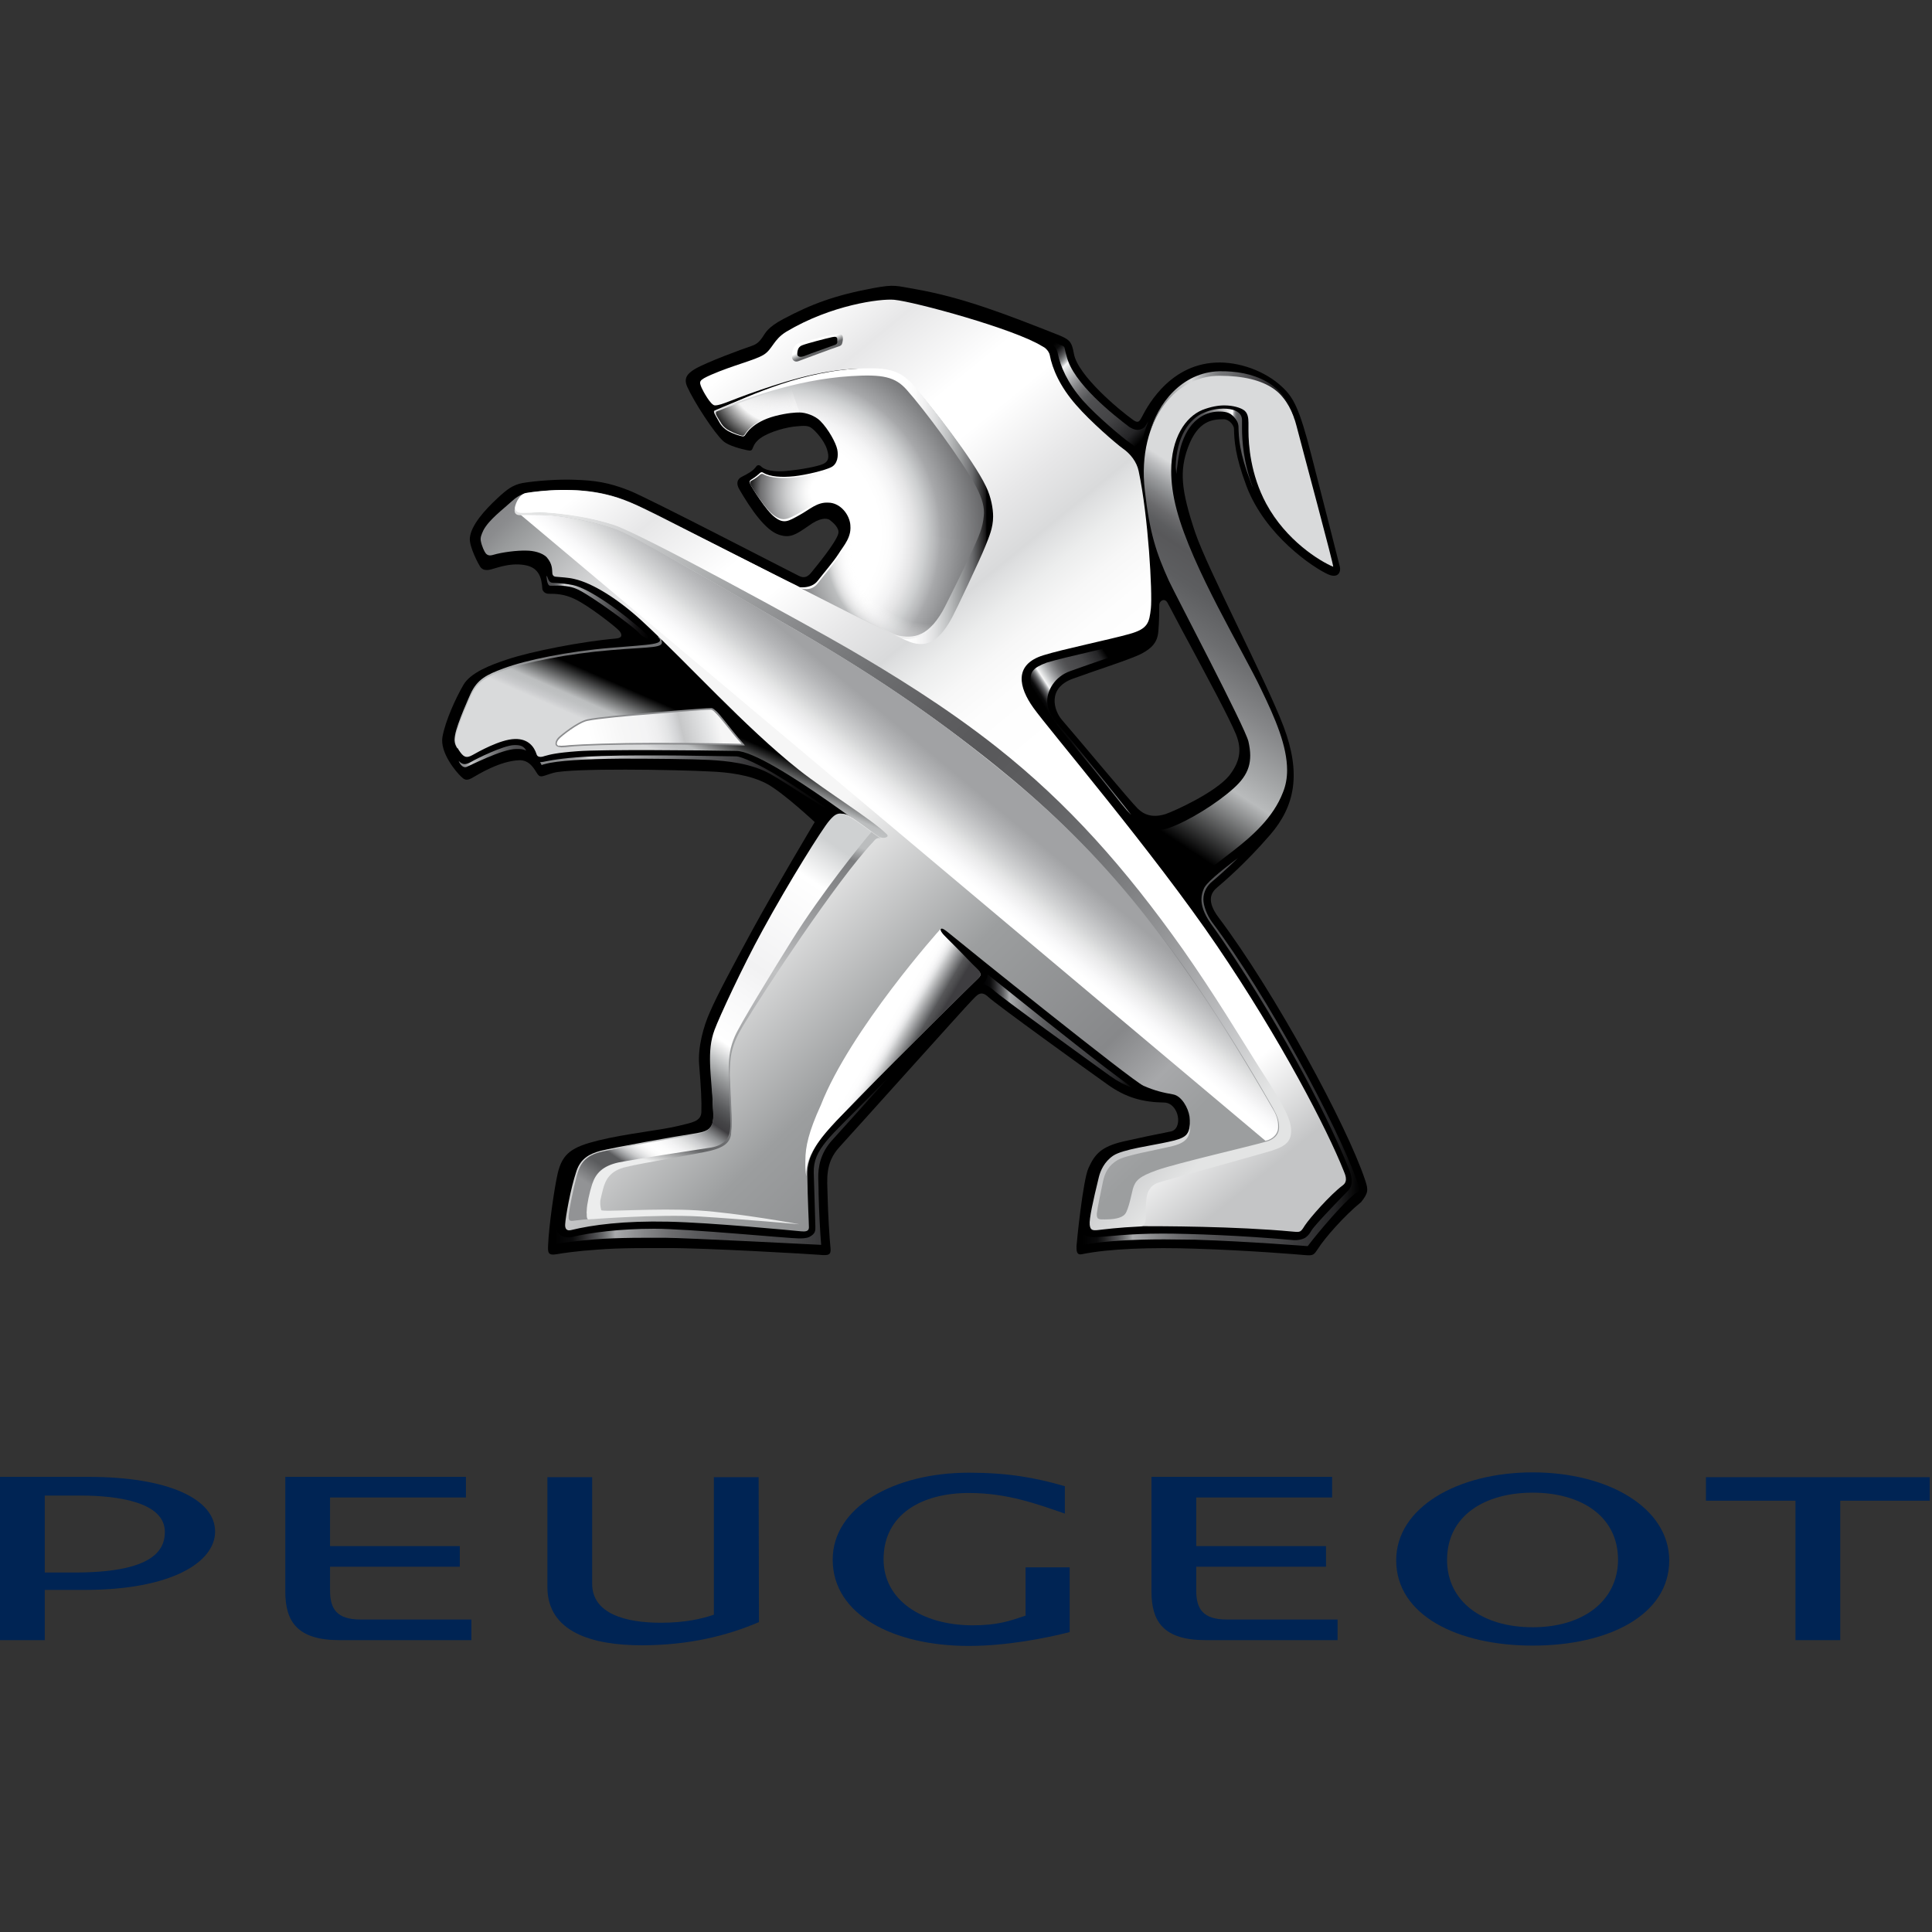<?xml version="1.0" encoding="utf-8"?>
<!-- Generator: Adobe Illustrator 23.1.1, SVG Export Plug-In . SVG Version: 6.00 Build 0)  -->
<svg version="1.1" id="Layer_1" xmlns="http://www.w3.org/2000/svg" xmlns:xlink="http://www.w3.org/1999/xlink" x="0px" y="0px"
	 viewBox="0 0 600 600" style="enable-background:new 0 0 600 600;" xml:space="preserve">
<rect x="0" y="0" width="600" height="600" fill="#333333" stroke="none"/>
<style type="text/css">
	.st0{fill:url(#Path_1_);}
	.st1{fill:url(#SVGID_1_);}
	.st2{fill:url(#SVGID_2_);}
	.st3{fill:url(#SVGID_3_);}
	.st4{fill:url(#SVGID_4_);}
	.st5{fill:url(#SVGID_5_);}
	.st6{fill:url(#SVGID_6_);}
	.st7{fill:#8B8C8E;}
	.st8{fill:url(#SVGID_7_);}
	.st9{fill:url(#SVGID_8_);}
	.st10{fill:url(#SVGID_9_);}
	.st11{fill:url(#SVGID_10_);}
	.st12{fill:url(#SVGID_11_);}
	.st13{fill:url(#SVGID_12_);}
	.st14{fill:url(#SVGID_13_);}
	.st15{fill:url(#SVGID_14_);}
	.st16{fill:url(#SVGID_15_);}
	.st17{fill:url(#SVGID_16_);}
	.st18{fill:url(#SVGID_17_);}
	.st19{fill:url(#SVGID_18_);}
	.st20{fill:url(#SVGID_19_);}
	.st21{fill:url(#SVGID_20_);}
	.st22{fill:url(#SVGID_21_);}
	.st23{fill:url(#SVGID_22_);}
	.st24{fill:url(#SVGID_23_);}
	.st25{opacity:0.85;fill:url(#SVGID_24_);enable-background:new    ;}
	.st26{opacity:0.85;fill:url(#SVGID_25_);enable-background:new    ;}
	.st27{opacity:0.85;fill:url(#SVGID_26_);enable-background:new    ;}
	.st28{fill:#002454;}
</style>
<g id="Main-Application">
	<g id="Desktop---Select-Vehicle-Step-2" transform="translate(-1025, -889)">
		<g id="Peugeot" transform="translate(1025, 889)">
			<g id="Group" transform="translate(68.421, 0)">
				<path id="Shape" d="M355.5,366.4c-5.5-16.6-27.9-58.1-45.5-81.5c-3.8-5.1-2.4-7.7-0.3-9.4c2-1.7,8.6-7.3,16.3-16.2
					c7.8-9,9.7-19.1,4.2-33.7c-5.5-14.5-23.7-49-27.5-60.4c-4.4-13.2-4.8-19-2.2-26.2c3.1-8.4,7.6-8.8,11.1-8.8c1.8,0,3.2,2,3.2,2.9
					c0.1,3.7,0.3,8.3,3.9,17.9c5.8,15.3,20.7,25.3,25.4,27.4c3.3,1.4,3.9-1.1,3.6-2.3c-0.3-1.2-5.1-20.2-8.8-34.5
					c-3.8-15-5.7-18.2-9.1-21.4c-5.4-5.1-13.6-7.9-20.5-7.6c-15.5,0.6-22.3,15.5-23.1,16.9c-0.7,1.2-1,2.1-2.6,1
					c-4.4-3.1-17.3-13.9-18.5-20.6c-0.7-4-1.4-4.5-5.4-6.1c-15.5-6.1-29-11.4-43.8-14c-6-1-6.3-1.6-13.2-0.3
					c-11.8,2.2-19.1,4.9-27.9,9.6c-4.9,2.6-5.5,4.3-6.4,5.6c-0.7,1-1.5,2.1-3.3,2.7c-3,1-13.9,5-17.7,7.2c-2.3,1.4-3.6,2.8-2.4,5.5
					c2.1,4.7,8.4,14.4,11.2,16.9c1.7,1.5,5.9,2.5,6.9,2.7c1,0.2,1.7,0.5,2.1-0.2c0.4-0.8,0.6-2,2.5-3.4c2.9-2.1,8.4-3.5,11.3-3.7
					c2.2-0.2,3.6-0.3,4.7,0.6c1.1,0.8,3.8,3.7,4.7,6.5c0.9,2.8,0.3,3.9-1.2,4.6c-1.6,0.7-6.3,1.7-11.8,2.2c-5.5,0.4-7.1-1.1-7.4-1.4
					c-0.3-0.3-1-0.8-1.6,0c-0.9,1.3-2.3,2.1-4.5,3.2c-1.2,0.6-1.9,1.9-0.7,3.9c3.5,6,8.1,12.8,12.4,14.1c3.4,1.1,5.2-0.1,9.1-2.8
					c3.4-2.5,5.6-2.5,6.6-1.8c1,0.8,3.1,2.5,2.6,4.3c-0.9,3-7,10.3-8.2,11.8c-1.1,1.4-2.2,2.2-4.1,1.2c-2.9-1.4-46.8-24.2-52.7-26.5
					c-6.4-2.5-10.6-3.1-16.9-3.3c-5.1-0.2-11.9,0.3-16.1,1c-3.1,0.6-4.9,2-7.8,4.7c-4,3.7-8.2,8.4-8.6,12.3c-0.3,2.8,2.9,8.6,3.2,9
					c0.3,0.4,0.9,1.2,2.6,1c1.7-0.2,6.1-2.4,11.3-1.5c4.7,0.8,5.2,4.5,5.4,7.3c0,0.5,0.6,1.6,2,1.6c1.9,0,4.8,0,8.2,1.7
					c4.2,2,12.4,8.4,13.7,9.8c1,1.2,1,2.2-1,2.4c-10.5,0.9-26.4,4-33.8,6.5c-5.2,1.7-11.4,4.1-13.6,7.9c-2.5,4.3-5.6,11.2-6.5,16.1
					c-0.9,4.9,4.3,11,5.7,12.3c0.9,0.9,1.6,1.5,3.3,0.6c2.6-1.5,8.8-5.3,14.7-5.6c3.6-0.2,5,3.2,5.9,4.4c0.9,1.2,1.7,0.4,4.9-0.5
					c5.7-1.5,37.6-1,48.8-0.4c5.1,0.2,12.3,1,17.6,3.9c5.2,2.9,14.7,11.8,14.7,11.8s-12.6,21.1-19.4,33.6
					c-6.3,11.6-10.9,20.2-13.1,25.3c-2.1,4.6-3.8,11.1-3.4,16.3c0.6,7.5,0.8,11.4,0.7,14.8c-0.1,3-2.9,3.3-6.9,4.3
					c-5.5,1.4-16.3,2.4-25.2,4.6c-8,2-11,3.9-12.5,10.1c-1.1,4.8-2.8,16.8-3,22.4c-0.1,2.2-0.1,3.3,2.7,2.8c1.6-0.3,6.4-1,12.4-1.4
					c7.4-0.6,15.5-0.5,21.7-0.5c11.5-0.1,45.3,1.9,47.6,2.1c2.9,0.3,3.5-0.1,3.3-2.1c-0.3-2.7-0.8-11.2-0.9-16.2
					c-0.1-5.1-0.9-10.2,3.7-15.2c4.6-5,39-43.4,41-45.4c1.7-1.7,2.8-3.5,5.3-1.1c2.6,2.4,31,22.9,36.8,27c5.8,4.2,11.1,5.6,17.7,5.7
					c4.7,0.1,6,8.3,2,9c-4.1,0.8-10.3,2.1-14.7,3.1c-6.7,1.6-8.8,3.8-10.8,8.3c-1.7,3.8-3.6,22.6-3.7,24.2c0,1.2-0.1,2.9,1.7,2.5
					c8.3-1.7,21.4-2.2,35.5-1.7c16.1,0.5,31.8,1.8,34,2c2.4,0.2,2.6-0.2,3.8-2c2-3.2,8.1-10.2,13.4-14.5
					C356.5,370.5,356.6,369.6,355.5,366.4z M293.6,252.8c-4.1,1.3-6.8,0.2-8.7-1.7c-2-1.9-18.3-21.5-23.5-27.5
					c-2.6-3-4.6-9.9,3.3-12.8c6.5-2.4,18.2-6.1,21.4-7.8c3.2-1.7,4.9-3.5,5.2-6.8c0.3-3.3,0.3-7.1,0.3-8.3c0-1.3,1.6-2.3,2.5-0.8
					c0.6,1,3.5,6.7,7.1,13.3c5.3,9.9,12,22.3,14.2,27.6c2.1,5.1,1,8.9-2.1,12.9C309,246.1,296.5,251.8,293.6,252.8z"/>
				
					<linearGradient id="Path_1_" gradientUnits="userSpaceOnUse" x1="205.668" y1="327.871" x2="205.265" y2="326.262" gradientTransform="matrix(32.775 0 0 -85.331 -6421.702 28107.447)">
					<stop  offset="0.203" style="stop-color:#D9DADB"/>
					<stop  offset="0.227" style="stop-color:#BCBDBF"/>
					<stop  offset="0.258" style="stop-color:#9A9C9E"/>
					<stop  offset="0.288" style="stop-color:#7F8082"/>
					<stop  offset="0.317" style="stop-color:#6A6A6C"/>
					<stop  offset="0.345" style="stop-color:#5C5D5F"/>
					<stop  offset="0.368" style="stop-color:#58585A"/>
					<stop  offset="0.438" style="stop-color:#5D5E60"/>
					<stop  offset="0.531" style="stop-color:#6D6E70"/>
					<stop  offset="0.637" style="stop-color:#868789"/>
					<stop  offset="0.752" style="stop-color:#A6A8A9"/>
					<stop  offset="0.813" style="stop-color:#B9BBBC"/>
					<stop  offset="1" style="stop-color:#000000"/>
				</linearGradient>
				<path id="Path" class="st0" d="M310.3,115.6c0,0-0.1,0-0.1,0c-12.7-0.1-25.6,14.7-23.1,36.6c1.5,13.4,3.6,19.6,7.5,28.2
					c2,4.3,23.7,45.5,24.7,49.9c1.4,6.2,0.2,10.2-4.6,14.5c-5.3,4.8-14.1,10.2-20,12.3c-1.4,0.5-2.7,0.7-3.9,0.7
					c-1.4,0-4.7-0.5-11-8.3l28,37.4c-3.6-4.8-5.4-8.4-4.8-11.6c0.6-3.1,5.7-6.5,11.6-11.1c5.9-4.6,12.4-10.3,15.4-18.1
					c0.9-2.2,1.3-4.5,1.3-6.9c0-7.5-3.6-15.9-8-25c-5.6-11.9-21.5-37.8-26.3-55.9c-1.2-4.5-1.7-8.5-1.7-12c0-10.3,4.4-16.8,9.7-19
					c2.6-1,4.9-1.4,6.8-1.4c2.9,0,5,0.8,5.8,1.3c1.5,0.8,1.7,2.6,1.7,4.1c0,0.1,0,0.2,0,0.3c0,0.3,0,1.1,0,2.2
					c0,4.2,0.6,13.5,5.5,22.6c6.2,11.5,16.7,17.9,20.8,19.6c0.4,0.2-9.6-36.8-11.4-43.8C332.1,123.9,326.4,115.8,310.3,115.6z"/>
				
					<linearGradient id="SVGID_1_" gradientUnits="userSpaceOnUse" x1="201.92" y1="332.466" x2="202.417" y2="333.077" gradientTransform="matrix(32.666 0 0 -17.548 -6502.023 6050.677)">
					<stop  offset="3.100000e-02" style="stop-color:#BBBDBE"/>
					<stop  offset="0.2" style="stop-color:#BBBDBE"/>
					<stop  offset="0.99" style="stop-color:#707173"/>
				</linearGradient>
				<path class="st1" d="M135.9,197.8c2.4,2.4-1.8,2.3-14.7,3.4c-13.2,1.1-26.4,3.8-33.3,6.4c-5.1,1.9-8.1,3.3-10.2,7.9
					c0,0-4.2,9.2-4.8,12.8c-0.3,1.7-0.2,2.7,0.7,4.1c0.5,0.8,1.7-23.9,33.5-25.5c28.1-1.4,35-4.4,29.5-9.8L135.9,197.8z"/>
				
					<linearGradient id="SVGID_2_" gradientUnits="userSpaceOnUse" x1="201.693" y1="338.751" x2="200.093" y2="338.906" gradientTransform="matrix(11.914 0 0 -12.202 -2082.788 4273.073)">
					<stop  offset="0.197" style="stop-color:#58585A"/>
					<stop  offset="0.26" style="stop-color:#5A5A5C"/>
					<stop  offset="0.282" style="stop-color:#606163"/>
					<stop  offset="0.299" style="stop-color:#6B6C6E"/>
					<stop  offset="0.312" style="stop-color:#7B7C7E"/>
					<stop  offset="0.323" style="stop-color:#8E8F91"/>
					<stop  offset="0.333" style="stop-color:#A5A6A8"/>
					<stop  offset="0.342" style="stop-color:#BFC0C2"/>
					<stop  offset="0.35" style="stop-color:#DCDDDE"/>
					<stop  offset="0.358" style="stop-color:#FAFBFB"/>
					<stop  offset="0.359" style="stop-color:#FFFFFF"/>
					<stop  offset="0.824" style="stop-color:#58585A"/>
					<stop  offset="1" style="stop-color:#3E3D40"/>
				</linearGradient>
				<path class="st2" d="M296.9,147.2c0,0,0.6-6.4,1.7-9.5c2.8-8.2,8.1-9.9,11.7-9.9c2.4,0,3.5,0.6,4.5,1.7c0.8,0.9,1.3,1.7,1.4,2.9
					c0.1,3.7,0.2,7.9,3.8,17.3c0.2,0.6,0.4,1.1,0.7,1.7c-3-7.7-3.4-14.8-3.4-18.4c0-1.2,0-2.5,0-2.5c0-2.8-3-3.6-5.8-3.6
					c-1.7,0-3.8,0.3-6.1,1.3c-4.4,1.8-8.5,7.4-8.7,16.8L296.9,147.2z"/>
				
					<linearGradient id="SVGID_3_" gradientUnits="userSpaceOnUse" x1="205.674" y1="328.8" x2="205.911" y2="329.059" gradientTransform="matrix(69.523 0 0 -33.147 -14152.858 11136.619)">
					<stop  offset="0" style="stop-color:#D9DADB"/>
					<stop  offset="0.122" style="stop-color:#CACBCD"/>
					<stop  offset="0.254" style="stop-color:#BFC1C2"/>
					<stop  offset="0.368" style="stop-color:#BBBDBE"/>
					<stop  offset="0.99" style="stop-color:#000000"/>
				</linearGradient>
				<path class="st3" d="M137,198.8c1,2.6-2.8,2-15.7,3.1c-13.2,1.1-26.4,3.7-33.3,6.3c-5.1,1.9-8.1,3.3-10.2,7.9
					c0,0-4.2,9.2-4.8,12.8c-0.3,1.7,0.2,2.7,1.1,4.1c1.4,2.1,2.2,2.6,4.2,1.5c1.6-0.9,8.6-4.9,13.2-5c4.2-0.1,6,2.5,6.7,4.7
					c0.4,1.4,2.2,0.7,2.5,0.6c1.8-0.5,3.6-1,10.2-1.5c7.8-0.6,38.3-0.3,49.4-0.1c10.1,0.2,49.6,31.3,50.2,31.5l2-4
					c-13.4-11.1-63.4-50.7-75.5-62.6L137,198.8z"/>
				
					<linearGradient id="SVGID_4_" gradientUnits="userSpaceOnUse" x1="207.68" y1="325.263" x2="205.45" y2="327.234" gradientTransform="matrix(131.871 0 0 -114.571 -27091.129 37657.898)">
					<stop  offset="7.690000e-02" style="stop-color:#9C9E9F"/>
					<stop  offset="0.121" style="stop-color:#A7A8AA"/>
					<stop  offset="0.17" style="stop-color:#87888A"/>
					<stop  offset="0.308" style="stop-color:#9C9E9F"/>
					<stop  offset="0.472" style="stop-color:#F6F6F6"/>
					<stop  offset="0.698" style="stop-color:#F6F6F6"/>
					<stop  offset="0.721" style="stop-color:#EBEBEC"/>
					<stop  offset="0.765" style="stop-color:#CCCDCE"/>
					<stop  offset="0.827" style="stop-color:#989A9B"/>
					<stop  offset="0.841" style="stop-color:#8B8C8E"/>
					<stop  offset="0.962" style="stop-color:#58585A"/>
				</linearGradient>
				<path class="st4" d="M251.1,223.4c6,7.2,24,29,39.3,48.7c24,30.7,38.8,54.7,54.3,90.2c1.6,3.5,0.4,3.9-2.1,5.9
					c-4.8,3.9-3.8,5.4-7.3,11.6c-0.4,0.7-1.3,1.8-2.4,1.7c-3.3-0.3-28.8-2.4-45.5-1.8c-9.9,0.3-12.5,1.1-14.7,1.6
					c-1.8,0.4-2.4,0.3-2.3-2.1c0-0.9,1.9-11.4,3.3-15.2c1.4-3.8,3.7-5.3,7-6.2c3.3-0.9,12.8-2.7,16.6-3.6c3.8-0.9,4-4.6,3.7-7.4
					c-0.4-2.8-2.5-6.4-5-6.9c-3.3-0.6-5.6-1.1-9.3-2.7c-3.6-1.6-55.7-43.5-60.4-47.4c-1.2-1-2.2-1.7-2.5-1.3
					c-0.4,0.4,0.6,1.7,1.1,2.2c0.9,0.9,8.7,9,10.5,10.7c1.2,1.2,0.6,1.8,0,2.4c-0.9,0.8-25.5,25.1-35.7,35.7
					c-10.2,10.5-17.5,16.7-17.4,25.2c0.1,8.4,0.5,15.1,0.5,16.5c0,1.3-1.3,1.3-2.4,1.2c-3.2-0.3-27.6-2.7-41.3-3
					c-13.7-0.3-23.6,1-30.1,2.6c-1.5,0.4-2-0.5-1.9-1.8c0.1-2.1,1.6-10.8,3.5-16.5c1.3-3.9,4.1-5.4,7.5-6.3c4.5-1.1,22-4.3,29.9-5.5
					c4.3-0.7,5.2-2.1,5.1-5.8c-0.1-3.7-0.5-11.6-0.7-15.5c-0.2-3.9,1.1-8.3,2.5-11.8c6.2-14.6,21.5-45.4,34.8-63.8
					c1.5-2.1,3.1-2.5,4.5-2.1c1.7,0.4,9.7,6.7,10.4,7c1.4,0.7,3.3,0.1,2.4-0.8c-4.6-4.6-18.7-13.2-27.3-20
					c-17-13.5-34.6-33.2-48.8-46.3c-7.3-6.7-15.2-11.7-21-13c-2.1-0.5-4-0.5-5.8-0.7c-0.9-0.1-1-0.9-1-1.3c-0.1-0.9,0.1-2.6-1.7-4.7
					c-1.4-1.5-4.3-2.1-6.3-2.1c-2.9-0.1-7.6,0.5-10.3,1.3c-1.3,0.4-1.9,0.1-2.4-0.5c-0.4-0.5-1.2-2.2-1.5-3.8
					c-0.2-1.1,0.2-2,0.8-3.3c1.7-3.3,6.2-6.6,8.8-9c2.6-2.4,4.3-2.6,6.8-2.9c6-0.7,13.9-1.2,22,0.6c5.9,1.3,10.6,3.7,16.3,6.5
					c5.8,2.9,39.2,20,43.5,22L251.1,223.4z"/>
				
					<radialGradient id="SVGID_5_" cx="204.055" cy="328.988" r="1.626" gradientTransform="matrix(41.248 0 0 -41.248 -8243.26 13736.3)" gradientUnits="userSpaceOnUse">
					<stop  offset="3.570000e-02" style="stop-color:#FFFFFF"/>
					<stop  offset="0.467" style="stop-color:#FFFFFF"/>
					<stop  offset="0.518" style="stop-color:#FCFCFC"/>
					<stop  offset="0.571" style="stop-color:#F3F3F4"/>
					<stop  offset="0.624" style="stop-color:#E4E4E5"/>
					<stop  offset="0.678" style="stop-color:#CDCFD0"/>
					<stop  offset="0.733" style="stop-color:#B0B1B3"/>
					<stop  offset="0.747" style="stop-color:#A7A8AA"/>
					<stop  offset="0.846" style="stop-color:#87888A"/>
					<stop  offset="1" style="stop-color:#58585A"/>
				</radialGradient>
				<path class="st5" d="M195.6,162.5c0.7,4.2-2,6.9-3.6,9.5c-1.6,2.5-4.9,6.3-6.5,8.4c-2.1,2.7-6.2,1.9-6.2,1.9s19.3,9.8,30.3,15.4
					c4.4,2.2,11.3,0.2,16-8.6c1.1-2,8-16.7,9.8-21.1c1.7-4.4,4.2-9.2,0.2-17.5c-4-8.3-16.3-23.6-21.2-29.5c-2.6-3.1-5.6-5-12.1-5.3
					c-6.4-0.3-14.4,0.6-24.6,3.3c-10.4,2.8-23.7,8.2-24.2,8.5c-0.3,0.2-0.2,0.4-0.1,0.8c0.1,0.3,1.5,2.7,1.5,2.7s0.7,1.6,2.7,2.8
					c2,1.1,3.9,1.6,4.5,1.7c0.5,0.1,0.7-0.1,0.9-0.4c0.2-0.2,2.1-4,9.3-5.9c3.9-1,6.4-1.1,7.6-1.1c1.9,0,4.8,1,6.4,2.6
					c2.6,2.6,4.9,6.9,5.3,8.9c0.4,2,0.1,4.5-1.9,5.5c-2,1-7.8,2.4-11.5,2.8c-3.8,0.4-7.5,0.2-9.6-1.1c-0.3-0.2-0.6-0.2-0.9,0
					c-0.8,0.7-1.3,1.2-2.9,2.2c-0.4,0.2-0.6,0.7-0.2,1.4c0.3,0.7,4.9,8.3,7.7,10.3c2.8,2.1,4.2,1.1,7.5-0.7c3.3-1.8,5.5-4.1,9-3.9
					C192.1,156.1,195,159.1,195.6,162.5z"/>
				
					<linearGradient id="SVGID_6_" gradientUnits="userSpaceOnUse" x1="202.762" y1="345.908" x2="201.176" y2="345.829" gradientTransform="matrix(28.951 0 0 -5.819 -5715.182 2238.467)">
					<stop  offset="0" style="stop-color:#F6F6F6"/>
					<stop  offset="8.060000e-02" style="stop-color:#E6E7E8"/>
					<stop  offset="0.258" style="stop-color:#C6C7C8"/>
					<stop  offset="0.3" style="stop-color:#D4D5D7"/>
					<stop  offset="0.358" style="stop-color:#E3E4E5"/>
					<stop  offset="0.424" style="stop-color:#EEEEEF"/>
					<stop  offset="0.506" style="stop-color:#F4F4F5"/>
					<stop  offset="0.648" style="stop-color:#F6F6F6"/>
					<stop  offset="0.896" style="stop-color:#FFFFFF"/>
				</linearGradient>
				<path class="st6" d="M104.9,231.7c-0.8-0.3-0.9-1.3,0.3-2.5c0.7-0.7,5.7-4.8,8.7-5.5c3.1-0.7,14.1-1.7,18.7-2
					c1.3-0.1,18.3-1.6,19.8-1.5c1.5,0.1,5.4,6.1,10,11.1c-0.5,0-15.3-0.3-27.8-0.3c-11.8,0-22.3,0.4-26.1,0.7
					C107.2,231.7,105.6,232,104.9,231.7z"/>
				<path class="st7" d="M104.8,231.9l0.1-0.2L104.8,231.9c-0.5-0.2-0.8-0.6-0.7-1.1l0,0c0-0.5,0.3-1.2,0.9-1.8l0,0
					c0.7-0.7,5.7-4.8,8.9-5.6l0,0c3.2-0.7,14.1-1.7,18.8-2l0,0c1.3-0.1,17.5-1.5,19.7-1.5l0,0c0.1,0,0.1,0,0.1,0l0,0
					c0.5,0,1,0.5,1.7,1.1l0,0c0.7,0.7,1.4,1.6,2.3,2.7l0,0c1.7,2.1,3.8,4.9,6.1,7.4l0,0l0.3,0.4l-0.5,0c0,0-0.1,0-0.2,0l0,0
					c-1.9,0-14.5-0.3-25.9-0.3l0,0c-0.6,0-1.1,0-1.7,0l0,0c-11.8,0-22.3,0.3-26.1,0.7l0,0c-0.8,0.1-1.8,0.2-2.6,0.2l0,0
					C105.5,232,105.1,232,104.8,231.9L104.8,231.9z M105.9,231.6c0.7,0,1.7-0.1,2.6-0.2l0,0c3.9-0.3,14.3-0.7,26.1-0.7l0,0
					c0.6,0,1.1,0,1.7,0l0,0c10.9,0,23,0.2,25.6,0.3l0,0c-3.3-3.6-6.2-7.8-8.1-9.6l0,0c-0.6-0.7-1.2-1-1.4-1l0,0c0,0-0.1,0-0.1,0l0,0
					c-2.2,0-18.4,1.4-19.7,1.5l0,0c-4.6,0.3-15.6,1.3-18.7,2l0,0c-2.9,0.7-8,4.8-8.6,5.5l0,0c-0.6,0.6-0.8,1.2-0.8,1.5l0,0
					c0,0.3,0.1,0.5,0.5,0.7l0,0l0,0C105.2,231.5,105.5,231.6,105.9,231.6L105.9,231.6z"/>
				
					<linearGradient id="SVGID_7_" gradientUnits="userSpaceOnUse" x1="206.6" y1="327.155" x2="207.9" y2="325.379" gradientTransform="matrix(128.563 0 0 -144.157 -26399.055 47273.629)">
					<stop  offset="0" style="stop-color:#FFFFFF"/>
					<stop  offset="6.900000e-02" style="stop-color:#E7E7E8"/>
					<stop  offset="0.157" style="stop-color:#FFFFFF"/>
					<stop  offset="0.203" style="stop-color:#FFFFFF"/>
					<stop  offset="0.279" style="stop-color:#E7E7E8"/>
					<stop  offset="0.33" style="stop-color:#D9DADB"/>
					<stop  offset="0.336" style="stop-color:#DDDEDF"/>
					<stop  offset="0.365" style="stop-color:#ECEDED"/>
					<stop  offset="0.398" style="stop-color:#F7F7F7"/>
					<stop  offset="0.437" style="stop-color:#FDFDFD"/>
					<stop  offset="0.502" style="stop-color:#FFFFFF"/>
					<stop  offset="0.885" style="stop-color:#FFFFFF"/>
					<stop  offset="0.98" style="stop-color:#C4C5C6"/>
				</linearGradient>
				<path class="st8" d="M348.9,363.7c-5.1-12.9-19.6-40.9-39.4-70c-19.4-28.6-52.4-67.4-57-73.9c-4.5-6.3-6.2-13.4,3.1-16.3
					c6.1-1.9,20.7-4.9,26.7-6.6c5.8-1.6,6.2-3.5,6.7-8c0.5-4.9-0.8-28.5-3.8-42.6c-0.6-2.9-2.6-5.4-4.9-7
					c-2.1-1.5-10.1-8.4-14.5-13.5c-5.1-5.8-7.4-11.3-8.2-15.5c0,0-0.1-0.9-1.1-1.9c-0.4-0.4-0.7-0.6-1.3-0.9
					c-8.7-5.4-39.6-13.8-45.9-14.4c-4.3-0.4-19.6,1.6-33.5,9.9c-4.1,2.5-4.3,5.5-7.1,7.2c-2.8,1.7-9.4,3.2-16.3,6.2
					c-3.8,1.7-3.8,2-2.9,4.1c0.4,0.9,2.8,5.4,4.1,5.4c1.2,0,2.7-0.6,4.3-1.2c2-0.8,15.6-6.1,26.4-8.4c12-2.6,24.9-2.8,29.5,2.1
					c7,7.4,19.2,23.9,22.9,31.1c3.7,7.1,3.3,10.5,0.9,17.8c-2.2,6.7-10.7,24.2-13.2,27.9c-2.5,3.6-5.5,5.6-12.8,2.7
					c-7.8-3.2-36.4-17.9-42.6-21c-4.2-2.1-21.9-11.1-35.3-17.8c-4.9-2.5-9-4.3-13.5-5.4c-9.8-2.5-20.4-1.4-25.3-0.6
					c-2.2,0.4-3.6,3.9-3.5,5.4c0.1,1.8,5.3,0.5,9.6,0.8c3.5,0.2,15.4,1.5,22.3,4.3c7.3,2.9,43.6,22.5,52.8,27.5
					C246,229.3,276,253.8,330,344.6c2.4,4.1,3.6,9-0.2,10.2c-5.5,1.6-28.6,6-35.6,8.3c-5.9,1.9-6.6,2.4-7.5,5.3
					c-1,3.3-2.4,9.9-2.1,11.2c0.1,0.5-0.3,1.2,0.9,1.2c6.5,0,29.7,0,47.7,1.7c2.2,0.2,2.3,0.2,3.6-1.9c1.6-2.4,7.8-9.5,11.8-12.5
					C350.4,366.8,349.2,364.5,348.9,363.7z"/>
				
					<linearGradient id="SVGID_8_" gradientUnits="userSpaceOnUse" x1="205.987" y1="327.204" x2="207.776" y2="325.611" gradientTransform="matrix(120.13 0 0 -112.608 -24648.598 37019.711)">
					<stop  offset="0" style="stop-color:#E3E4E4"/>
					<stop  offset="4.300000e-02" style="stop-color:#D3D4D5"/>
					<stop  offset="0.157" style="stop-color:#AAACAD"/>
					<stop  offset="0.264" style="stop-color:#88898B"/>
					<stop  offset="0.362" style="stop-color:#6E6F71"/>
					<stop  offset="0.446" style="stop-color:#5E5E60"/>
					<stop  offset="0.507" style="stop-color:#58585A"/>
					<stop  offset="0.573" style="stop-color:#5D5D5F"/>
					<stop  offset="0.651" style="stop-color:#6A6B6D"/>
					<stop  offset="0.735" style="stop-color:#808183"/>
					<stop  offset="0.824" style="stop-color:#9D9EA0"/>
					<stop  offset="0.915" style="stop-color:#BFC0C2"/>
					<stop  offset="1" style="stop-color:#E3E4E4"/>
				</linearGradient>
				<path class="st9" d="M332.5,350.2c-0.4-3.7-3.7-9.2-9.8-18.6c-6-9.5-13.7-22.4-23.8-36.8c-18-25.4-35.7-45.3-57.7-62.7
					C225,219.3,208,209,195.5,201.7c-12.5-7.3-65.3-36.2-73.4-38.7c-7.4-2.3-13.4-3.1-18.6-3.6c-3.6-0.4-6.6-0.1-9.8-0.1
					c-3,0-2-2.5-1.5-3.4c-0.3,0.7-2.1,4.1,0.9,4.1c2.2,0,7.2-0.2,10.6,0.2c6.5,0.7,14.7,2.5,19.9,4.5c7.3,2.9,41.8,23.4,50.7,28.4
					c26.8,15.2,47.2,29.2,66.4,44.6c29.3,23.6,54.5,50.9,86.2,106.4c1.2,2.2,1.9,3.8,1.9,5.8c0.1,3.1-2.6,4.2-3.5,4.5
					c-5.4,1.6-27.8,6.7-34.4,9c-5.6,2-6.7,3.2-7.5,5.8c-0.3,1.1-1.3,6.4-2.4,7.8c-1.1,1.4-3.7,1.7-6.4,1.7c-1.7,0-2.5,0.1-2.4-1.8
					c0.2-1.9,1.3-6.9,1.9-9.9c0.6-2.9,1.8-5.1,4.5-6.7c2.7-1.6,11.9-3.1,17.2-4.4c5.2-1.3,5.5-3.7,5.4-7.6c0,4.2-1.5,5.2-6.7,6.3
					c-5.3,1.2-14.2,2.3-17.2,4.3c-2.8,1.9-4,4.7-4.5,6.8c-1.8,7.4-3,12.8-2.8,14.7c0.2,1.6,0.8,1.8,2.6,1.6c1.8-0.2,6.3-0.8,13-1.1
					c2,0,1.9-2.4,1.8-5.1c0-1,0.1-3.9,0.6-5.3c0.5-1.4,1.6-2.7,3.3-3.2c3.7-1.2,24.5-6.8,35.1-9.9
					C331,355.9,332.9,354.4,332.5,350.2z"/>
				
					<linearGradient id="SVGID_9_" gradientUnits="userSpaceOnUse" x1="205.081" y1="327.647" x2="204.087" y2="325.66" gradientTransform="matrix(47.151 0 0 -63.032 -9491.286 20906.33)">
					<stop  offset="0" style="stop-color:#CFD1D2"/>
					<stop  offset="9.999999e-02" style="stop-color:#FFFFFF"/>
					<stop  offset="0.349" style="stop-color:#F2F2F3"/>
					<stop  offset="0.423" style="stop-color:#F8F8F9"/>
					<stop  offset="0.538" style="stop-color:#FFFFFF"/>
					<stop  offset="0.544" style="stop-color:#F7F7F7"/>
					<stop  offset="0.58" style="stop-color:#C5C7C8"/>
					<stop  offset="0.614" style="stop-color:#999B9C"/>
					<stop  offset="0.645" style="stop-color:#747577"/>
					<stop  offset="0.673" style="stop-color:#57585A"/>
					<stop  offset="0.697" style="stop-color:#454547"/>
					<stop  offset="0.714" style="stop-color:#3E3D40"/>
					<stop  offset="0.723" style="stop-color:#5C5C5E"/>
					<stop  offset="0.74" style="stop-color:#8B8D8F"/>
					<stop  offset="0.757" style="stop-color:#B1B2B4"/>
					<stop  offset="0.774" style="stop-color:#CECFD1"/>
					<stop  offset="0.791" style="stop-color:#E4E5E5"/>
					<stop  offset="0.808" style="stop-color:#F3F3F4"/>
					<stop  offset="0.825" style="stop-color:#FCFCFC"/>
					<stop  offset="0.841" style="stop-color:#FFFFFF"/>
					<stop  offset="0.85" style="stop-color:#FCFCFC"/>
					<stop  offset="0.86" style="stop-color:#F2F2F2"/>
					<stop  offset="0.87" style="stop-color:#E1E2E3"/>
					<stop  offset="0.881" style="stop-color:#C9CACB"/>
					<stop  offset="0.891" style="stop-color:#A8AAAC"/>
					<stop  offset="0.902" style="stop-color:#7F8082"/>
					<stop  offset="0.91" style="stop-color:#5A5B5D"/>
					<stop  offset="0.945" style="stop-color:#5A5B5D"/>
					<stop  offset="1" style="stop-color:#929395"/>
				</linearGradient>
				<path class="st10" d="M193.8,252.9c1.4,0.5,4.1,2.3,6.1,3.8c1.7,1.2,3,2.2,3,2.2c-14,17.5-34.8,47.7-41.4,60.4
					c-3.5,6.6-3.4,9.4-3.3,15.5c0.1,5.9,0.8,13.1,0.4,16.5c-0.4,3.4-2.5,4.9-5.9,5.8c-3.4,0.9-23.5,4.2-28,5.5
					c-4.4,1.3-5.5,3.8-6.2,7c-0.8,3.2-1,5.3-1.4,6.5c-0.4,1.4-0.1,2.3-1.5,2.4c-1.3,0.1-4.4,0.4-5.8,0.6c-1.5,0.2-1.7-0.1-1.6-1.7
					c0.1-1.6,1.5-8.6,2.5-12.3c1-3.7,2.6-6.2,7.6-7.4c5-1.2,25.5-4.7,29.4-5.4c4.5-0.8,5.6-2.8,5.4-7.1c-0.2-4.6-0.9-10.9-1-14.8
					c-0.1-3.9,0.1-7.1,1.4-10.6c1.4-3.8,8.7-19.6,14.8-30.7c8.4-15.4,18.7-31.8,20.8-34.2C190.7,253,191.8,252.2,193.8,252.9z"/>
				
					<linearGradient id="SVGID_10_" gradientUnits="userSpaceOnUse" x1="202.68" y1="327.375" x2="203.092" y2="327.033" gradientTransform="matrix(27.104 0 0 -38.127 -5293.355 12804.973)">
					<stop  offset="0.2" style="stop-color:#FFFFFF"/>
					<stop  offset="0.32" style="stop-color:#FDFDFD"/>
					<stop  offset="0.39" style="stop-color:#F7F7F8"/>
					<stop  offset="0.448" style="stop-color:#EDEDEE"/>
					<stop  offset="0.499" style="stop-color:#DEDFE0"/>
					<stop  offset="0.521" style="stop-color:#D5D6D7"/>
					<stop  offset="0.819" style="stop-color:#5F6062"/>
					<stop  offset="0.835" style="stop-color:#58585A"/>
					<stop  offset="0.939" style="stop-color:#49494B"/>
					<stop  offset="1" style="stop-color:#3E3D40"/>
				</linearGradient>
				<path class="st11" d="M182,365.3c-0.2-3.6,1.2-6.9,3.5-10.3c3.1-4.5,7.9-9,13.7-15.1c10.3-10.6,35.3-35.2,36.2-36.1
					c0.6-0.6,1.2-1.4-0.1-2.7c-2.5-2.4-3.8-3.9-7.7-7.8c-2.4-2.4-4-3.8-4-4.7c0-0.1-28,31.3-37.1,54.6c-3.8,8.3-4.8,13-4.8,17.1
					C181.6,364,182,365.3,182,365.3z"/>
				
					<linearGradient id="SVGID_11_" gradientUnits="userSpaceOnUse" x1="206.87" y1="326.531" x2="207.068" y2="326.728" gradientTransform="matrix(117.154 0 0 -96.853 -24029.752 31885.562)">
					<stop  offset="2.200000e-02" style="stop-color:#FFFFFF"/>
					<stop  offset="0.183" style="stop-color:#FFFFFF"/>
					<stop  offset="0.209" style="stop-color:#FFFFFF"/>
					<stop  offset="0.304" style="stop-color:#F9F9FA"/>
					<stop  offset="0.449" style="stop-color:#EAEAEB"/>
					<stop  offset="0.5" style="stop-color:#E3E4E4"/>
					<stop  offset="0.597" style="stop-color:#D4D5D6"/>
					<stop  offset="0.827" style="stop-color:#B4B5B7"/>
					<stop  offset="0.945" style="stop-color:#A7A8AA"/>
					<stop  offset="1" style="stop-color:#A1A2A4"/>
				</linearGradient>
				<path class="st12" d="M93.3,159.9c3.9,0,7.5-0.1,10.9,0.3c6.6,0.8,14.8,2.6,19.9,4.7c2.7,1.1,9,4.5,16.4,8.7
					c12.8,7.2,28.8,16.6,34.4,19.8c19.8,11.2,36.1,21.8,50.9,32.8c5.4,4,10.5,8.1,15.6,12.2c29.3,23.7,53.4,50,85.6,106.2
					c1.3,2.2,1.6,3.9,1.5,5.8c-0.1,1.7-1.6,3.4-3.9,3.9L93.3,159.9z"/>
				
					<linearGradient id="SVGID_12_" gradientUnits="userSpaceOnUse" x1="200.857" y1="336.176" x2="202.473" y2="334.408" gradientTransform="matrix(16.373 0 0 -17.521 -3028.959 5995.982)">
					<stop  offset="0" style="stop-color:#000000"/>
					<stop  offset="4.350000e-02" style="stop-color:#0A0A0B"/>
					<stop  offset="6.840000e-02" style="stop-color:#232324"/>
					<stop  offset="8.859999e-02" style="stop-color:#3D3C3F"/>
					<stop  offset="0.106" style="stop-color:#515254"/>
					<stop  offset="0.122" style="stop-color:#6A6B6D"/>
					<stop  offset="0.137" style="stop-color:#86888A"/>
					<stop  offset="0.151" style="stop-color:#A6A8A9"/>
					<stop  offset="0.165" style="stop-color:#C9CACC"/>
					<stop  offset="0.177" style="stop-color:#EEEEEF"/>
					<stop  offset="0.179" style="stop-color:#F6F6F6"/>
					<stop  offset="0.193" style="stop-color:#EBECEC"/>
					<stop  offset="0.246" style="stop-color:#C5C7C8"/>
					<stop  offset="0.3" style="stop-color:#A3A4A6"/>
					<stop  offset="0.354" style="stop-color:#858688"/>
					<stop  offset="0.409" style="stop-color:#6D6D6F"/>
					<stop  offset="0.465" style="stop-color:#5A5B5D"/>
					<stop  offset="0.521" style="stop-color:#4F4F51"/>
					<stop  offset="0.579" style="stop-color:#4B4B4D"/>
					<stop  offset="0.714" style="stop-color:#444446"/>
					<stop  offset="0.911" style="stop-color:#242426"/>
					<stop  offset="1" style="stop-color:#000000"/>
				</linearGradient>
				<path class="st13" d="M285,133.5L285,133.5h-0.1c-1.1,0-1.9-0.5-2.6-0.9c-4.6-3.5-17.6-13.6-19.5-22.1c-1.2-4,0.3-2.2-3.9-4.3
					c-1.2-0.5-2.3-0.9-3.4-1.3c0.4,0.2,0.8,0.4,1.1,0.6c0.6,0.4,1.2,0.7,1.6,1.2c1.6,1.5,1.9,2.9,1.9,3.2c0.8,3.8,2.9,8.9,7.7,14.4
					c4.2,4.8,12.7,11.9,14.5,13.1c1.1,0.8,2.3,1.6,3.2,2.6c0.6-2.9,1.5-6,2.7-9.2c-0.2,0.3-0.4,0.8-0.8,1.3
					C287.1,132.7,286.3,133.4,285,133.5z"/>
				
					<linearGradient id="SVGID_13_" gradientUnits="userSpaceOnUse" x1="202.082" y1="329.419" x2="202.896" y2="330.225" gradientTransform="matrix(18.599 0 0 -28.068 -3493.041 9480.247)">
					<stop  offset="0" style="stop-color:#000000"/>
					<stop  offset="4.350000e-02" style="stop-color:#0A0A0B"/>
					<stop  offset="6.840000e-02" style="stop-color:#232324"/>
					<stop  offset="8.859999e-02" style="stop-color:#3D3C3F"/>
					<stop  offset="0.106" style="stop-color:#515254"/>
					<stop  offset="0.122" style="stop-color:#6A6B6D"/>
					<stop  offset="0.137" style="stop-color:#86888A"/>
					<stop  offset="0.151" style="stop-color:#A6A8A9"/>
					<stop  offset="0.165" style="stop-color:#C9CACC"/>
					<stop  offset="0.177" style="stop-color:#EEEEEF"/>
					<stop  offset="0.179" style="stop-color:#F6F6F6"/>
					<stop  offset="0.193" style="stop-color:#EBECEC"/>
					<stop  offset="0.246" style="stop-color:#C5C7C8"/>
					<stop  offset="0.3" style="stop-color:#A3A4A6"/>
					<stop  offset="0.354" style="stop-color:#858688"/>
					<stop  offset="0.409" style="stop-color:#6D6D6F"/>
					<stop  offset="0.465" style="stop-color:#5A5B5D"/>
					<stop  offset="0.521" style="stop-color:#4F4F51"/>
					<stop  offset="0.579" style="stop-color:#4B4B4D"/>
					<stop  offset="0.714" style="stop-color:#444446"/>
					<stop  offset="0.911" style="stop-color:#242426"/>
					<stop  offset="1" style="stop-color:#000000"/>
				</linearGradient>
				<path class="st14" d="M256.6,205.8c-4.3,1.6-4.9,2.9-5,5.1v0c0,2,0.9,5.1,2.9,7.8c2.2,3.2,13.2,15.6,25.3,30.9
					c1.4,1.7,2,2.4,3.1,3.5c-0.4-0.6-17.6-22.3-22.9-28.3c-1.5-1.8-3.2-4.1-3.2-7.2c0-3.1,2.3-7.5,7.2-9.2
					c6.5-2.4,18.4-6.2,21.1-7.7c2.6-1.5,3.4-2.2,3.8-4c-1.4,1.1-3.1,1.8-5.3,2.4C277.5,200.9,262.4,204,256.6,205.8z"/>
				
					<linearGradient id="SVGID_14_" gradientUnits="userSpaceOnUse" x1="203.25" y1="343.07" x2="205.259" y2="343.07" gradientTransform="matrix(22.536 0 0 -9.63 -4291.816 3428.606)">
					<stop  offset="0" style="stop-color:#707173"/>
					<stop  offset="0.286" style="stop-color:#D9DADB"/>
					<stop  offset="0.299" style="stop-color:#D0D1D2"/>
					<stop  offset="0.35" style="stop-color:#AFB1B3"/>
					<stop  offset="0.401" style="stop-color:#959698"/>
					<stop  offset="0.449" style="stop-color:#818284"/>
					<stop  offset="0.494" style="stop-color:#747577"/>
					<stop  offset="0.533" style="stop-color:#707173"/>
					<stop  offset="0.758" style="stop-color:#3E3D40"/>
					<stop  offset="1" style="stop-color:#000000"/>
				</linearGradient>
				<path class="st15" d="M288.6,134.7c2.4-8.2,9.8-18,21.7-18c15.1,0,21.4,5.7,23.5,14.2c-2.7-12.1-13.3-15.8-23.6-15.6
					C298.7,115.6,290.9,125.4,288.6,134.7z"/>
				
					<linearGradient id="SVGID_15_" gradientUnits="userSpaceOnUse" x1="203.917" y1="327.437" x2="205.925" y2="327.437" gradientTransform="matrix(51.964 0 0 -26.332 -10492.521 8982.302)">
					<stop  offset="0" style="stop-color:#000000"/>
					<stop  offset="5.120000e-02" style="stop-color:#0A0A0B"/>
					<stop  offset="8.050000e-02" style="stop-color:#232324"/>
					<stop  offset="0.104" style="stop-color:#3D3C3F"/>
					<stop  offset="0.125" style="stop-color:#515254"/>
					<stop  offset="0.144" style="stop-color:#6A6B6D"/>
					<stop  offset="0.162" style="stop-color:#868889"/>
					<stop  offset="0.178" style="stop-color:#A5A7A9"/>
					<stop  offset="0.179" style="stop-color:#A9AAAC"/>
					<stop  offset="0.194" style="stop-color:#A2A4A6"/>
					<stop  offset="0.269" style="stop-color:#858688"/>
					<stop  offset="0.344" style="stop-color:#6D6D6F"/>
					<stop  offset="0.421" style="stop-color:#5A5B5D"/>
					<stop  offset="0.498" style="stop-color:#4F4F51"/>
					<stop  offset="0.579" style="stop-color:#4B4B4D"/>
					<stop  offset="0.714" style="stop-color:#444446"/>
					<stop  offset="0.911" style="stop-color:#242426"/>
					<stop  offset="1" style="stop-color:#000000"/>
				</linearGradient>
				<path class="st16" d="M190.1,354c2-2.2,9.8-10.9,18.1-20.1c-2.7,2.7-5.2,5.3-7.1,7.2c-11.7,12-17,15.7-16.8,23.1
					c0.1,4.4,0.5,15.2,0.5,16.8c0,1.1,0.1,2.1-1.8,3.1c-0.9,0.5-2.5,0.5-3.3,0.5c-3.2,0-34.1-3-44.9-3c-10.8,0-20.1,1.2-25.7,2.6
					c-0.9,0.2-3.3,0.1-4.2-1.3c-0.5-0.7-0.7-1.5-0.7-2.1c-0.2,2.1-0.4,4.6-0.4,5.6c2-0.4,6.6-1,12.5-1.5c7.6-0.6,16.2-0.5,21.9-0.5
					c5.7,0,48.2,2.2,48.4,2.2c-0.3-3.3-0.7-11-0.8-15.9c0-1.3,0-1.2-0.1-4.7C185.6,362.4,186.4,358,190.1,354z"/>
				
					<linearGradient id="SVGID_16_" gradientUnits="userSpaceOnUse" x1="202.26" y1="329.544" x2="204.268" y2="329.544" gradientTransform="matrix(23.242 0 0 -17.584 -4464.292 6115.095)">
					<stop  offset="0" style="stop-color:#000000"/>
					<stop  offset="5.120000e-02" style="stop-color:#0A0A0B"/>
					<stop  offset="8.050000e-02" style="stop-color:#232324"/>
					<stop  offset="0.104" style="stop-color:#3D3C3F"/>
					<stop  offset="0.125" style="stop-color:#515254"/>
					<stop  offset="0.144" style="stop-color:#6A6B6D"/>
					<stop  offset="0.162" style="stop-color:#868889"/>
					<stop  offset="0.178" style="stop-color:#A5A7A9"/>
					<stop  offset="0.179" style="stop-color:#A9AAAC"/>
					<stop  offset="0.194" style="stop-color:#A2A4A6"/>
					<stop  offset="0.269" style="stop-color:#858688"/>
					<stop  offset="0.344" style="stop-color:#6D6D6F"/>
					<stop  offset="0.421" style="stop-color:#5A5B5D"/>
					<stop  offset="0.498" style="stop-color:#4F4F51"/>
					<stop  offset="0.579" style="stop-color:#4B4B4D"/>
					<stop  offset="0.714" style="stop-color:#444446"/>
					<stop  offset="0.911" style="stop-color:#242426"/>
					<stop  offset="1" style="stop-color:#000000"/>
				</linearGradient>
				<path class="st17" d="M276.4,334.2c2.4,1.7,4.7,2.9,7,3.7c-1.9-1.4-4.8-3.5-8.6-6.4c-5.5-4.2-12.5-9.8-19.5-15.3
					c-5.9-4.7-11.9-9.5-17-13.6c-0.1,1.8-1.2,2.7-1.6,3c1.2,0.2,2.2,0.9,3.2,1.7C242,309.4,270.7,330.1,276.4,334.2z"/>
				
					<linearGradient id="SVGID_17_" gradientUnits="userSpaceOnUse" x1="205.051" y1="326.633" x2="207.059" y2="326.633" gradientTransform="matrix(42.69 0 0 -59.969 -8485.594 19914.617)">
					<stop  offset="0" style="stop-color:#000000"/>
					<stop  offset="5.120000e-02" style="stop-color:#0A0A0B"/>
					<stop  offset="8.050000e-02" style="stop-color:#232324"/>
					<stop  offset="0.104" style="stop-color:#3D3C3F"/>
					<stop  offset="0.125" style="stop-color:#515254"/>
					<stop  offset="0.144" style="stop-color:#6A6B6D"/>
					<stop  offset="0.162" style="stop-color:#868889"/>
					<stop  offset="0.178" style="stop-color:#A5A7A9"/>
					<stop  offset="0.179" style="stop-color:#A9AAAC"/>
					<stop  offset="0.194" style="stop-color:#A2A4A6"/>
					<stop  offset="0.269" style="stop-color:#858688"/>
					<stop  offset="0.344" style="stop-color:#6D6D6F"/>
					<stop  offset="0.421" style="stop-color:#5A5B5D"/>
					<stop  offset="0.498" style="stop-color:#4F4F51"/>
					<stop  offset="0.579" style="stop-color:#4B4B4D"/>
					<stop  offset="0.714" style="stop-color:#444446"/>
					<stop  offset="0.911" style="stop-color:#242426"/>
					<stop  offset="1" style="stop-color:#000000"/>
				</linearGradient>
				<path class="st18" d="M352.3,370.8c1-0.8,1.4-0.7,1.4-1.5c0-0.5-0.3-1.5-0.8-2.8c-5.8-16.5-27.8-57.4-44.9-80.1
					c-1.6-2.2-2.7-5.1-2.7-7.1c0-2.6,1.4-4.5,2.8-5.6c1.2-1,4.1-3.5,7.9-7.2c-5.9,4.4-10.1,8-10.6,9.6c-0.3,0.7-0.7,1.8-0.7,3.2
					c0,1.8,0.6,4.2,2.9,7.5c1.4,1.9,2.7,3.8,4,5.7c19.9,29.3,33.8,57.6,39,70.8c1.2,3.2,0.9,4.8-0.1,6.2c0,0-10.4,10.6-11.6,12.6
					c-0.5,0.8-0.9,1.5-1.7,2.1c-0.7,0.6-2.5,1.1-4.3,0.9c-15.3-1.4-31.9-2-40.3-2c-10.8,0-17.2,1-20.8,1.1c-1.9,0.1-3.3-0.4-3.5-0.7
					c0,0,0-0.1-0.1-0.1c-0.2,1.5-0.3,2.7-0.3,3.2c6.6-1.2,15.4-1.7,25.2-1.7c3.1,0,6.3,0.1,9.6,0.1c16.2,0.5,34.9,2,35,2
					C337.8,386.8,346.7,375.4,352.3,370.8z"/>
				
					<linearGradient id="SVGID_18_" gradientUnits="userSpaceOnUse" x1="203.251" y1="338.878" x2="205.259" y2="338.878" gradientTransform="matrix(44.502 0 0 -8.224 -8945.83 3029.649)">
					<stop  offset="0" style="stop-color:#87888A"/>
					<stop  offset="5.680000e-02" style="stop-color:#898A8C"/>
					<stop  offset="8.930001e-02" style="stop-color:#909193"/>
					<stop  offset="0.116" style="stop-color:#9C9D9F"/>
					<stop  offset="0.139" style="stop-color:#ACADAF"/>
					<stop  offset="0.16" style="stop-color:#C0C2C3"/>
					<stop  offset="0.179" style="stop-color:#D8D9DA"/>
					<stop  offset="0.179" style="stop-color:#D9DADB"/>
					<stop  offset="0.207" style="stop-color:#CECFD1"/>
					<stop  offset="0.316" style="stop-color:#A7A8AA"/>
					<stop  offset="0.427" style="stop-color:#828385"/>
					<stop  offset="0.538" style="stop-color:#626365"/>
					<stop  offset="0.651" style="stop-color:#48484A"/>
					<stop  offset="0.764" style="stop-color:#2E2D2F"/>
					<stop  offset="0.88" style="stop-color:#100F10"/>
					<stop  offset="1" style="stop-color:#000000"/>
				</linearGradient>
				<path class="st19" d="M188.6,251.1c-4.9-3.4-10-6.9-14.7-9.7c-6.1-3.8-12-6.5-13.7-6.5c-18.7-0.3-18.7-0.3-29.7-0.3
					c-8.6,0-16.7,0.3-19.9,0.6c-6.5,0.5-9.7,1.3-10.3,1.4c-0.6,0.1-1,0.1-1,0.1c0.2,0.3,0.4,0.7,0.5,0.9c0.2-0.1,0.4-0.2,0.9-0.3
					c3.9-1.1,12.7-1.6,23.6-1.7c10.4,0,21.8,0.1,27.6,0.4c5.3,0.3,12.7,1,18.6,4.2C176.1,243.3,188.1,251.6,188.6,251.1z"/>
				
					<linearGradient id="SVGID_19_" gradientUnits="userSpaceOnUse" x1="195.481" y1="339.655" x2="197.489" y2="339.655" gradientTransform="matrix(15.839 0 0 -9.701 -2995.039 3483.633)">
					<stop  offset="0" style="stop-color:#4B4B4D"/>
					<stop  offset="4.890000e-02" style="stop-color:#4E4E50"/>
					<stop  offset="7.690000e-02" style="stop-color:#565658"/>
					<stop  offset="9.959999e-02" style="stop-color:#636466"/>
					<stop  offset="0.119" style="stop-color:#757678"/>
					<stop  offset="0.138" style="stop-color:#8C8D8F"/>
					<stop  offset="0.154" style="stop-color:#A7A8AA"/>
					<stop  offset="0.17" style="stop-color:#C4C5C7"/>
					<stop  offset="0.179" style="stop-color:#D9DADB"/>
					<stop  offset="0.207" style="stop-color:#CECFD1"/>
					<stop  offset="0.316" style="stop-color:#A7A8AA"/>
					<stop  offset="0.427" style="stop-color:#828385"/>
					<stop  offset="0.538" style="stop-color:#626365"/>
					<stop  offset="0.651" style="stop-color:#48484A"/>
					<stop  offset="0.764" style="stop-color:#2E2D2F"/>
					<stop  offset="0.88" style="stop-color:#100F10"/>
					<stop  offset="1" style="stop-color:#000000"/>
				</linearGradient>
				<path class="st20" d="M132.3,196.9c-7.1-6.6-17.8-14.2-22.8-15.2c-1.8-0.4-4.3-0.6-6.3-0.7c-1.5-0.1-1.4-1.9-1.9-2.2
					c0,0.3,0.1,3,1.1,3.1c1.3,0.1,5.2-0.5,8.7,1.2c4.7,2.3,16.8,11.3,18.7,13.2C132,198.9,134.3,198.6,132.3,196.9z"/>
				
					<linearGradient id="SVGID_20_" gradientUnits="userSpaceOnUse" x1="187.886" y1="358.871" x2="189.894" y2="358.871" gradientTransform="matrix(10.423 0 0 -3.417 -1884.302 1461.136)">
					<stop  offset="0" style="stop-color:#87888A"/>
					<stop  offset="6.199999e-02" style="stop-color:#898A8C"/>
					<stop  offset="9.760001e-02" style="stop-color:#909193"/>
					<stop  offset="0.126" style="stop-color:#9C9D9F"/>
					<stop  offset="0.152" style="stop-color:#ACADAF"/>
					<stop  offset="0.174" style="stop-color:#C0C2C3"/>
					<stop  offset="0.179" style="stop-color:#C6C7C8"/>
					<stop  offset="0.182" style="stop-color:#C5C6C7"/>
					<stop  offset="0.313" style="stop-color:#A3A4A6"/>
					<stop  offset="0.447" style="stop-color:#858688"/>
					<stop  offset="0.582" style="stop-color:#6D6D6F"/>
					<stop  offset="0.718" style="stop-color:#5A5B5D"/>
					<stop  offset="0.856" style="stop-color:#4F4F51"/>
					<stop  offset="1" style="stop-color:#4B4B4D"/>
				</linearGradient>
				<path class="st21" d="M91.9,232.6c1.5,0,1.9,0,3.1,0.5c-0.7-1.2-1.5-1.8-3.8-1.7c-3.3,0.1-11.8,4.3-13.1,5.1
					c-2,1.1-2.8,1.1-4.1-0.2c0.6,1.4,1.5,2.2,2.4,1.9C77.3,237.9,87.5,232.6,91.9,232.6z"/>
				
					<linearGradient id="SVGID_21_" gradientUnits="userSpaceOnUse" x1="188.98" y1="367.408" x2="189.271" y2="367.062" gradientTransform="matrix(7.884 0 0 -4.261 -1305.817 1672.85)">
					<stop  offset="0" style="stop-color:#FFFFFF"/>
					<stop  offset="0.115" style="stop-color:#F0F1F1"/>
					<stop  offset="0.907" style="stop-color:#646567"/>
				</linearGradient>
				<path class="st22" d="M190.3,104c1.5-0.2,2.9-0.6,3,0.7c0.1,0.6,0,1.4-0.2,2c-0.1,0.4-0.4,0.7-1.1,0.9
					c-1.6,0.5-10.7,3.9-12.3,4.5c-1.1,0.5-1.9-0.1-2.1-0.8c-0.2-0.7,0-2.5,0.5-3.4c0.5-0.8,0.9-1.1,1.7-1.4
					C180.6,106.3,188,104.3,190.3,104z"/>
				<path d="M190,104.7c1-0.2,1.5-0.1,1.6,0.5c0,0.6,0,0.9,0,1.2c-0.1,0.3-0.2,0.5-0.7,0.7c-1,0.4-7.7,2.7-9.3,3.4
					c-1.5,0.6-2.2,0.3-2.4-0.3c-0.1-0.6,0.1-1.6,0.4-2.1c0.3-0.4,0.6-0.7,1.2-0.9C182,106.7,188.1,105.1,190,104.7z"/>
				
					<linearGradient id="SVGID_22_" gradientUnits="userSpaceOnUse" x1="203.674" y1="329.092" x2="205.682" y2="329.092" gradientTransform="matrix(42.109 0 0 -42.609 -8421.229 14179.56)">
					<stop  offset="0.687" style="stop-color:#FFFFFF"/>
					<stop  offset="0.716" style="stop-color:#FBFBFB"/>
					<stop  offset="0.752" style="stop-color:#F0F0F1"/>
					<stop  offset="0.792" style="stop-color:#DDDEDF"/>
					<stop  offset="0.835" style="stop-color:#C1C3C4"/>
					<stop  offset="0.88" style="stop-color:#9C9E9F"/>
					<stop  offset="0.927" style="stop-color:#6B6C6E"/>
					<stop  offset="0.975" style="stop-color:#191819"/>
					<stop  offset="0.98" style="stop-color:#000000"/>
				</linearGradient>
				<path class="st23" d="M227.3,191.7c1.1-2,8.5-17.6,10.3-22.1c1.1-2.8,2.4-5.6,2.4-9.2c0-2.4-0.6-6-2.2-9.3
					c-4.1-8.6-16.9-24.8-22.1-31c-4.3-5.1-8.3-5.9-15.7-5.7c-18.9,0.5-35.3,8.5-44.6,12.3c6.6-2.3,22.6-8.8,40.5-9.9
					c9.8-0.6,13.7,0.2,17.3,4.3c5.2,5.8,17.4,22.1,21.7,30.4c1.7,3.3,2.5,6.2,2.2,8.7c-0.3,3.8-1.7,6.6-2.8,9.1
					c-1.9,4.3-8.8,18.4-10,20.5c-5.1,8.8-9.9,8.5-15.1,7.3c0.3,0.1,2.6,1.3,4.8,2.2C220,201.6,223.8,198.2,227.3,191.7z"/>
				
					<linearGradient id="SVGID_23_" gradientUnits="userSpaceOnUse" x1="204.342" y1="325.912" x2="204.729" y2="327.738" gradientTransform="matrix(45.488 0 0 -60.72 -9143.161 20155.287)">
					<stop  offset="0" style="stop-color:#ECEDED"/>
					<stop  offset="6.590000e-02" style="stop-color:#646567"/>
					<stop  offset="7.500000e-02" style="stop-color:#666769"/>
					<stop  offset="0.259" style="stop-color:#8E8F91"/>
					<stop  offset="0.352" style="stop-color:#9C9E9F"/>
					<stop  offset="0.49" style="stop-color:#B2B3B5"/>
					<stop  offset="0.604" style="stop-color:#C0C1C2"/>
					<stop  offset="0.73" style="stop-color:#A4A5A7"/>
					<stop  offset="0.878" style="stop-color:#87888A"/>
					<stop  offset="0.959" style="stop-color:#7B7C7E"/>
					<stop  offset="1" style="stop-color:#BBBDBE"/>
				</linearGradient>
				<path class="st24" d="M204.5,260c-0.2-0.1-1.1-0.8-2.3-1.6c-2.8,3.2-15.6,19.1-24.5,33.3c-6.7,10.7-16.4,26.6-17.9,30.1
					c-1.4,3.2-1.9,6.1-1.9,9.9c0,0,0.5,17.2,0.5,17.3c0,2.1-0.3,3.9-1.5,5.2c-1.2,1.3-2.9,2-5.3,2.3c-4,0.6-22.8,3.5-27.9,4.5
					c-5,1.1-7.1,3.4-8.2,6.7c-0.8,2.4-1.7,6.5-1.7,8.2c0,0-0.1,1,0,1c-0.1,1.9,0.5,1.8,0.5,1.8s21.7-1.7,34.7-0.9
					c12.9,0.8,30.8,2.4,30.8,2.4s-18.8-3.5-31.6-4.3c-12.8-0.8-29.7,0.6-29.9-0.1c-0.1-0.5-0.4-1.3-0.3-2.9c0.2-1,0.5-2.2,0.8-3.4
					c0.8-3.2,2.3-6,7.3-7.1c4.7-1.2,23-4.2,26.4-5.1c3.4-0.9,5.6-2.1,6.1-4.9c0.1-0.8,0.2-2.8,0.2-4.5c0-3.7-0.6-13.4-0.6-14
					c0.1-6,0.4-9.2,4.3-15.6c6.1-10.1,28.9-44.8,40.2-56.8c0.7-0.8,1.1-1.4,2.3-1.2C205,260.2,204.7,260.1,204.5,260z"/>
				
					<radialGradient id="SVGID_24_" cx="189.52" cy="345.558" r="3.048" gradientTransform="matrix(7.765 0 0 -7.765 -1282.963 2835.875)" gradientUnits="userSpaceOnUse">
					<stop  offset="3.570000e-02" style="stop-color:#FFFFFF"/>
					<stop  offset="0.228" style="stop-color:#FFFFFF"/>
					<stop  offset="0.293" style="stop-color:#F8F8F8"/>
					<stop  offset="0.402" style="stop-color:#E5E6E7"/>
					<stop  offset="0.541" style="stop-color:#C6C7C8"/>
					<stop  offset="0.704" style="stop-color:#97989A"/>
					<stop  offset="0.886" style="stop-color:#565658"/>
					<stop  offset="1" style="stop-color:#000000"/>
				</radialGradient>
				<path class="st25" d="M189.4,145.8c-1.9,0.9-7.7,2.2-11.2,2.5c-3.7,0.3-7.3,0.2-9.5-1c-0.3-0.2-0.6-0.2-0.9,0
					c-0.8,0.6-1.3,1.2-2.9,2c-0.4,0.2-0.6,0.6-0.2,1.3c0.3,0.6,4.5,7.6,7.3,9.5c2.8,2,4.3,1.1,7.6-0.7c3.4-1.8,5.6-4,9.1-3.9
					L189.4,145.8z"/>
				
					<radialGradient id="SVGID_25_" cx="188.001" cy="349.106" r="3.65" gradientTransform="matrix(7.627 0 0 -7.627 -1260.063 2778.154)" gradientUnits="userSpaceOnUse">
					<stop  offset="0.231" style="stop-color:#FFFFFF;stop-opacity:1.000000e-02"/>
					<stop  offset="0.571" style="stop-color:#F8F8F8"/>
					<stop  offset="0.863" style="stop-color:#000000"/>
				</radialGradient>
				<path class="st26" d="M177.1,120.1c-9.9,2.5-22.5,7.5-23,7.7c-0.3,0.2-0.2,0.7-0.1,1c0.1,0.3,1.4,2.4,1.4,2.4s0.7,1.5,2.6,2.5
					c1.9,1,3.5,1.5,4,1.6c0.5,0.1,0.7-0.1,0.9-0.4c0.2-0.2,2.1-4,9.3-5.9c3.9-1,6.4-1.1,7.6-1.1L177.1,120.1z"/>
				
					<radialGradient id="SVGID_26_" cx="200.835" cy="334.135" r="5.324" gradientTransform="matrix(17.617 0 0 -17.617 -3317.69 6056.369)" gradientUnits="userSpaceOnUse">
					<stop  offset="3.570000e-02" style="stop-color:#FFFFFF;stop-opacity:1.000000e-02"/>
					<stop  offset="0.253" style="stop-color:#FFFFFF;stop-opacity:1.000000e-02"/>
					<stop  offset="0.271" style="stop-color:#FCFCFC;stop-opacity:0.201"/>
					<stop  offset="0.289" style="stop-color:#F3F3F4;stop-opacity:0.399"/>
					<stop  offset="0.308" style="stop-color:#E4E4E5;stop-opacity:0.6"/>
					<stop  offset="0.328" style="stop-color:#CECFD0;stop-opacity:0.802"/>
					<stop  offset="0.346" style="stop-color:#B1B3B4"/>
					<stop  offset="0.412" style="stop-color:#87888A"/>
					<stop  offset="0.472" style="stop-color:#58585A"/>
					<stop  offset="0.857" style="stop-color:#58585A"/>
				</radialGradient>
				<path class="st27" d="M195.6,163.1c0.7,4.2-2,7.2-3.6,9.7c-1.6,2.5-4.9,6.3-6.5,8.4c-2.1,2.7-5.2,1.5-5.2,1.5
					s18.2,9.3,29.3,14.8c4.4,2.2,11,0.7,15.7-8.1c1.1-2,8-16.7,9.7-21.1L195.6,163.1z"/>
			</g>
			<g transform="translate(0, 183.158)">
				<path class="st28" d="M0,275.6v50.6h13.9v-15.6h12.5c26.8,0,40.4-8.6,40.4-18.1c0-10.2-14.7-17-39.2-17H0z M13.9,305.2v-23.9h11
					c11.3,0,26.3,1.9,26.3,11.3c0,6.4-4.9,12.6-28.1,12.6L13.9,305.2L13.9,305.2L13.9,305.2z"/>
				<path class="st28" d="M146.4,326.2v-6.4H112c-7.4,0-9.5-3.3-9.5-9v-7.4h40.3v-6.4h-40.3v-15.1h42.2v-6.4H88.6v35.6
					c0,9.5,3.9,15.1,16.8,15.1L146.4,326.2L146.4,326.2L146.4,326.2z"/>
				<path class="st28" d="M235.6,275.6h-13.9v42.7c-3.8,1.3-9,2.5-16.5,2.5c-10.7,0-21.3-2.7-21.3-12.1v-33.1h-13.9v34.1
					c0,14,13.9,18.1,29.3,18.1c14.7,0,26.6-3,36.4-7.2L235.6,275.6L235.6,275.6z"/>
				<path class="st28" d="M274.4,301.1c0-14,11.9-20.6,26.5-20.6c11.9,0,21.1,3.4,29.8,6.4v-8.5c-9.2-2.7-17.9-4.2-29.8-4.2
					c-23.3,0-42.3,10.7-42.3,27c0,17.2,19,26.8,42.3,26.8c11.6,0,23.9-2.4,31.3-4.3v-20.1h-13.7v15c-5.1,1.7-8.7,3-16.6,3
					C286,321.5,274.4,313.6,274.4,301.1"/>
				<path class="st28" d="M415.4,326.2v-6.4h-34.4c-7.4,0-9.5-3.3-9.5-9v-7.4h40.3v-6.4h-40.3v-15.1h42.2v-6.4h-56.1v35.6
					c0,9.5,3.9,15.1,16.8,15.1L415.4,326.2L415.4,326.2L415.4,326.2z"/>
				<path class="st28" d="M476,274.1c-23.3,0-42.4,10.9-42.4,27.3c0,17.1,19.1,26.5,42.4,26.5c23.4,0,42.4-9.4,42.4-26.5
					C518.3,285,499.3,274.1,476,274.1 M476,322.2c-15.9,0-26.6-8.2-26.6-20.9c0-13.9,11.9-20.9,26.6-20.9c14.6,0,26.5,7,26.5,20.9
					C502.4,314,491.7,322.2,476,322.2"/>
				<polygon class="st28" points="529.8,282.9 557.6,282.9 557.6,326.2 571.5,326.2 571.5,282.9 599.3,282.9 599.3,275.6 
					529.8,275.6 				"/>
			</g>
		</g>
	</g>
</g>
</svg>

